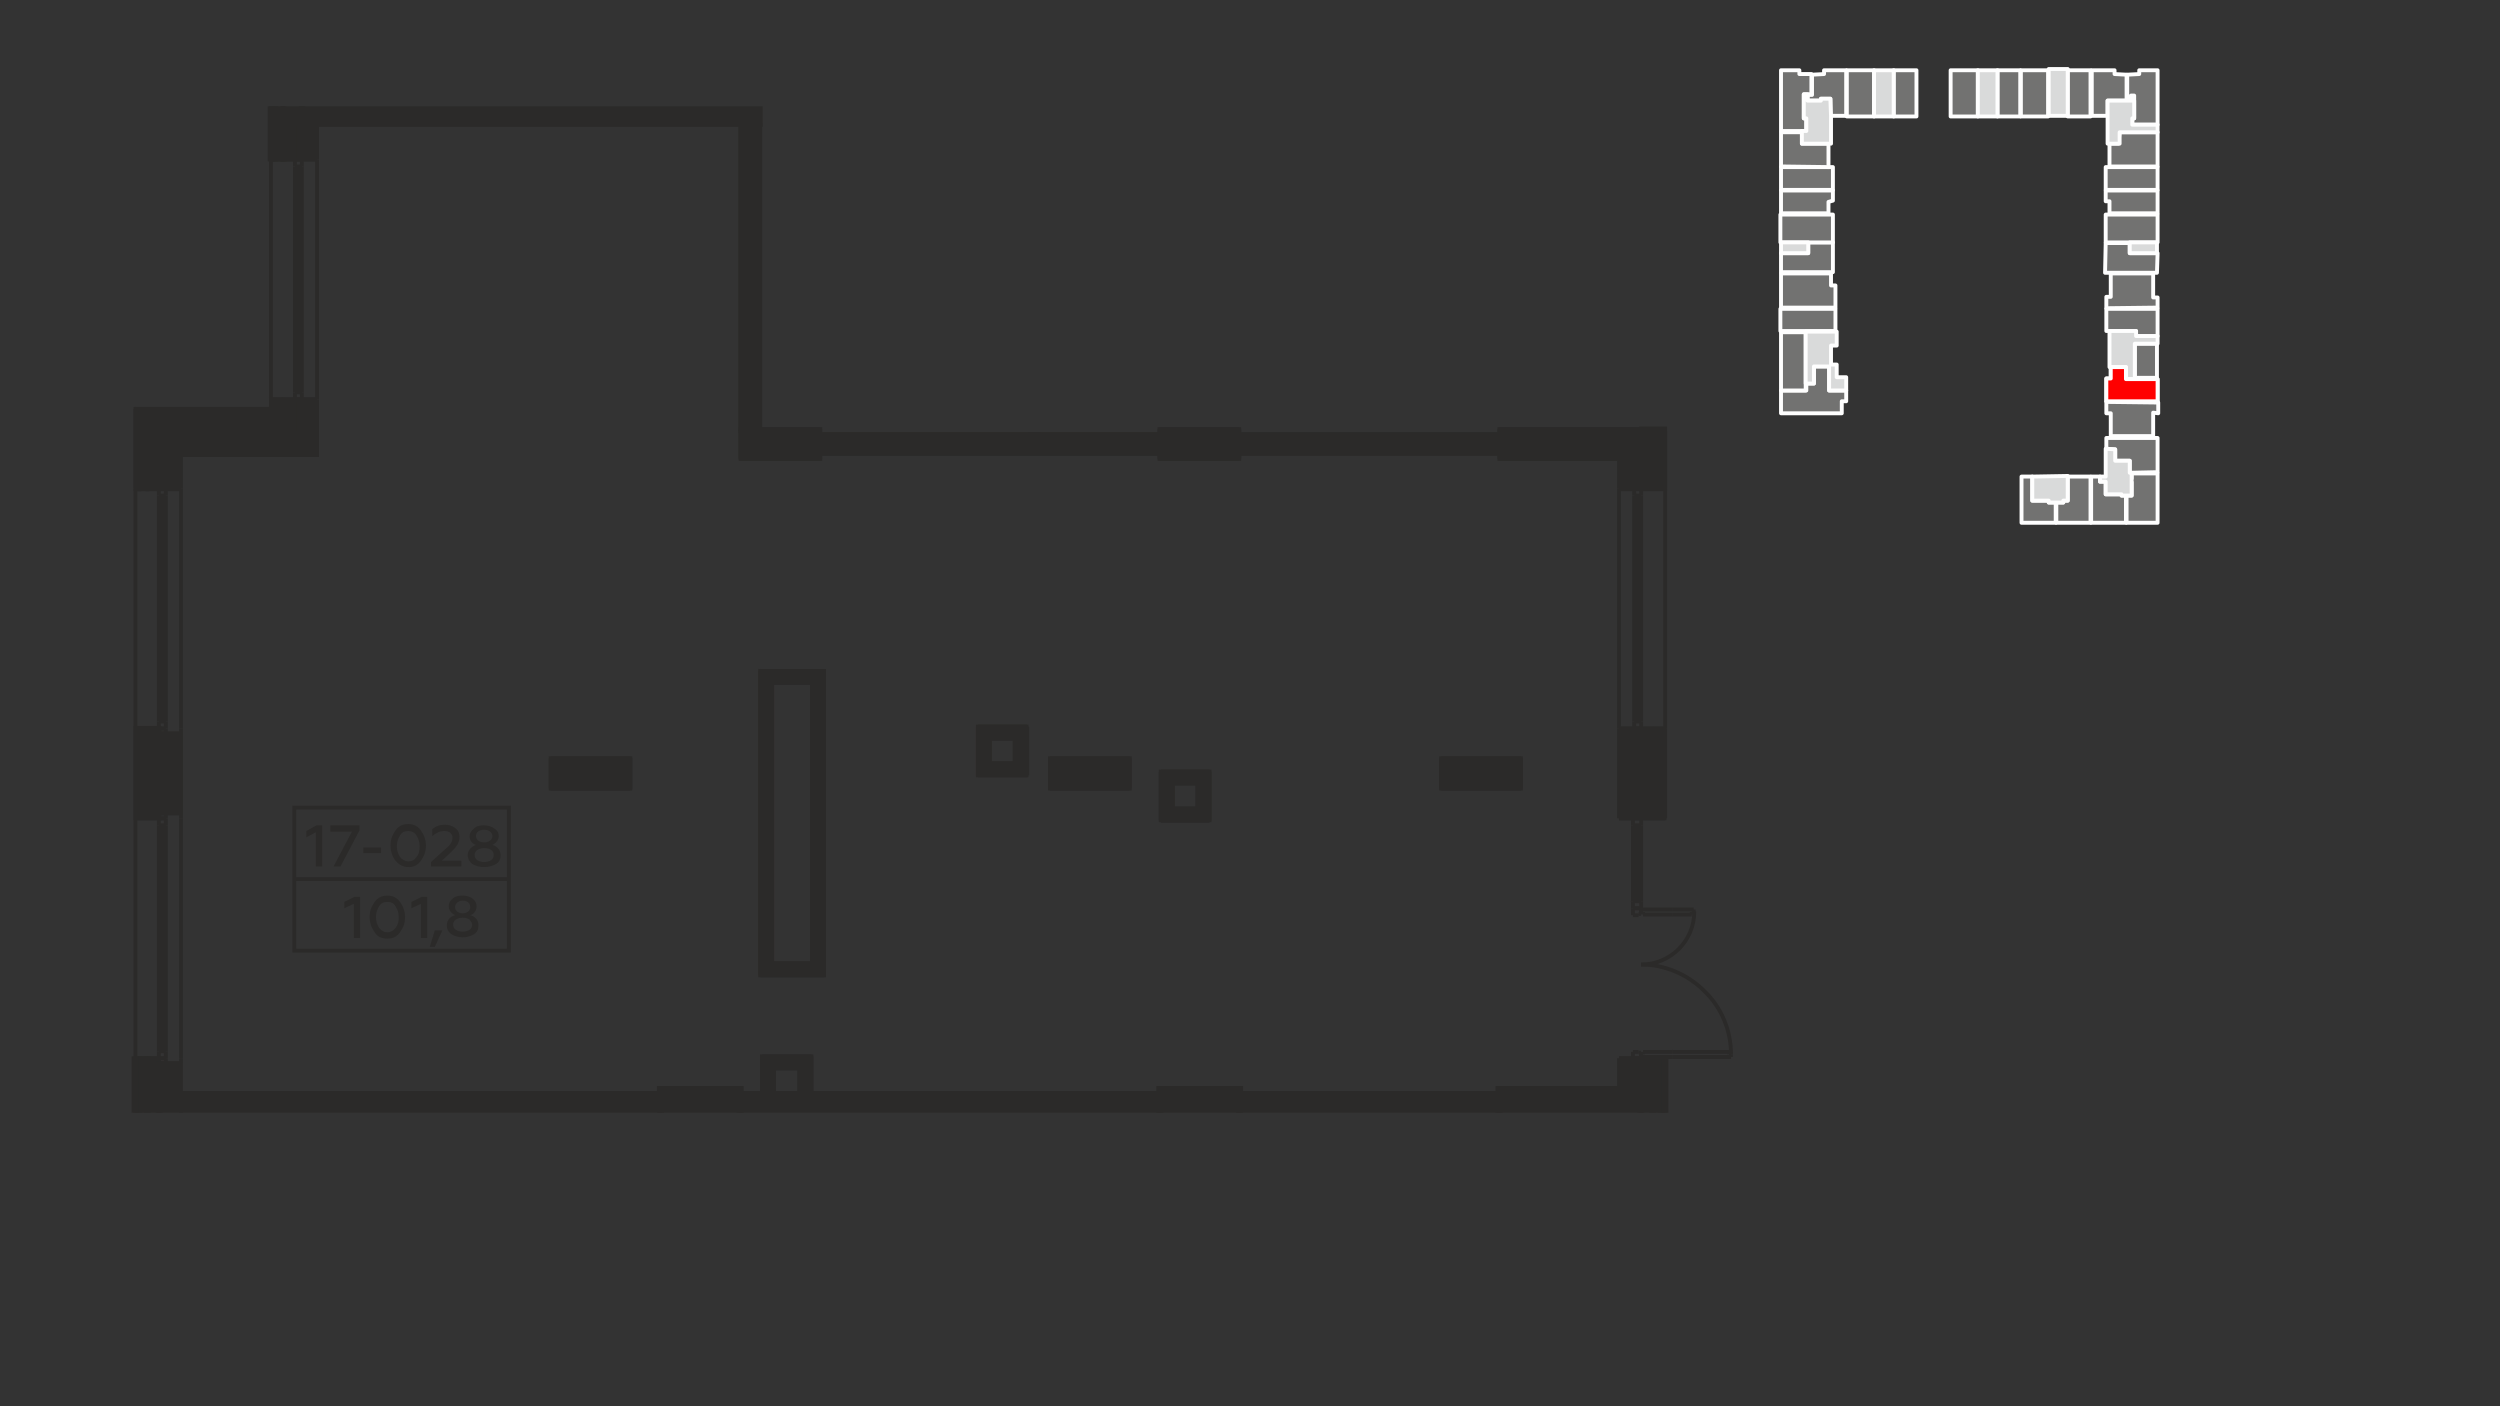 <?xml version="1.0" encoding="utf-8"?>
<!-- Generator: Adobe Illustrator 24.1.2, SVG Export Plug-In . SVG Version: 6.00 Build 0)  -->
<svg version="1.1"
	 id="Слой_1" text-rendering="geometricPrecision" image-rendering="optimizeQuality" shape-rendering="geometricPrecision"
	 xmlns="http://www.w3.org/2000/svg" xmlns:xlink="http://www.w3.org/1999/xlink" x="0px" y="0px" viewBox="0 0 395 222.2"
	 style="enable-background:new 0 0 395 222.2;" xml:space="preserve">
<rect x="0" y="0" width="395" height="222.2" fill="#333333" stroke="none"/>
<style type="text/css">
	
		.st0{fill-rule:evenodd;clip-rule:evenodd;fill:#727271;stroke:#FEFEFE;stroke-width:0.617;stroke-linejoin:round;stroke-miterlimit:10;}
	
		.st1{fill-rule:evenodd;clip-rule:evenodd;fill:#D9DADA;stroke:#FEFEFE;stroke-width:0.617;stroke-linejoin:round;stroke-miterlimit:10;}
	
		.st2{fill-rule:evenodd;clip-rule:evenodd;fill:#FF0000;stroke:#FEFEFE;stroke-width:0.617;stroke-linejoin:round;stroke-miterlimit:10;}
	.st3{fill-rule:evenodd;clip-rule:evenodd;fill:#2B2A29;stroke:#2B2A29;stroke-width:0.617;stroke-miterlimit:10;}
	.st4{fill:none;stroke:#2B2A29;stroke-width:0.617;stroke-linejoin:bevel;stroke-miterlimit:10;}
	.st5{fill:#2B2A29;stroke:#2B2A29;stroke-width:0.617;stroke-miterlimit:10;}
	.st6{fill:none;stroke:#2B2A29;stroke-width:0.617;stroke-miterlimit:10;}
	.st7{fill:#2B2A29;}
</style>
<g id="Layer_x0020_1">
	<polygon class="st0" points="291,65.3 281.4,65.3 281.4,61.7 285.4,61.7 285.4,60.6 286.6,60.6 286.6,57.9 289,57.9 289,61.7 
		291.7,61.7 291.7,63.4 291,63.4 	"/>
	<rect x="281.4" y="52.5" class="st0" width="3.9" height="9.2"/>
	<rect x="281.3" y="48.8" class="st0" width="8.7" height="3.5"/>
	<polygon class="st0" points="290,48.6 281.4,48.6 281.4,43.2 289.3,43.2 289.3,45.1 290,45.1 	"/>
	<polygon class="st0" points="289.6,43 281.4,43 281.4,40 285.7,40 285.7,38.3 289.6,38.3 	"/>
	<rect x="281.3" y="33.9" class="st0" width="8.3" height="4.4"/>
	<polygon class="st0" points="288.9,33.7 281.4,33.7 281.4,30.1 289.6,30.1 289.6,31.7 288.9,31.9 	"/>
	<rect x="281.4" y="26.4" class="st0" width="8.2" height="3.6"/>
	<polygon class="st0" points="288.9,26.4 281.4,26.3 281.4,20.9 284.7,20.9 284.7,22.7 288.9,22.7 	"/>
	<polygon class="st0" points="285.4,20.7 281.4,20.7 281.4,11.1 284.3,11.1 284.3,11.7 286.2,11.7 286.2,14.9 285,14.9 285,18.7 
		285.4,18.7 	"/>
	<polygon class="st0" points="287.7,15.9 285.6,15.9 285.6,15 286.3,15 286.3,11.8 288.2,11.7 288.2,11.1 291.7,11.1 291.7,18.3 
		289.2,18.3 289.2,15.6 287.7,15.6 	"/>
	<rect x="291.8" y="11.1" class="st0" width="4.3" height="7.3"/>
	<rect x="299.2" y="11.1" class="st0" width="3.6" height="7.3"/>
	<rect x="308.2" y="11.1" class="st0" width="4.3" height="7.3"/>
	<rect x="315.6" y="11.1" class="st0" width="3.6" height="7.3"/>
	<rect x="319.3" y="11.1" class="st0" width="4.3" height="7.3"/>
	<rect x="326.7" y="11.1" class="st0" width="3.6" height="7.3"/>
	<polygon class="st0" points="333,18.3 330.5,18.3 330.5,11.1 334.1,11.1 334.1,11.7 336,11.8 336,15.9 333,15.9 	"/>
	<polygon class="st0" points="336.7,15.9 336.1,15.9 336.1,11.8 338,11.7 338,11.1 340.9,11.1 340.9,19.7 336.9,19.7 336.9,18.7 
		337.2,18.7 337.2,15.1 336.7,15.1 	"/>
	<polygon class="st0" points="333.3,26.3 333.3,22.7 334.7,22.7 334.9,20.9 340.9,20.9 340.9,26.3 	"/>
	<rect x="332.7" y="26.4" class="st0" width="8.2" height="3.6"/>
	<polygon class="st0" points="333.3,31.8 332.7,31.8 332.7,30.1 340.9,30.1 340.9,33.7 333.3,33.7 	"/>
	<rect x="332.7" y="33.9" class="st0" width="8.2" height="4.4"/>
	<polygon class="st0" points="340.8,43.1 332.6,43.1 332.7,38.4 336.5,38.4 336.5,40 340.9,40 	"/>
	<polygon class="st0" points="332.8,48.7 340.9,48.6 340.9,47 340.2,47 340.2,43.2 333.5,43.2 333.5,46.9 332.8,46.9 	"/>
	<polygon class="st0" points="337.5,52.3 332.8,52.3 332.8,48.8 340.9,48.8 340.9,53.1 337.5,53.1 	"/>
	<rect x="337.3" y="54.3" class="st0" width="3.5" height="5.4"/>
	<polygon class="st0" points="340.9,63.4 332.8,63.4 332.8,59.8 333.5,59.8 333.5,58 335.9,58 335.9,59.9 340.9,59.9 	"/>
	<polygon class="st0" points="340.2,68.9 333.5,68.9 333.5,65.3 332.8,65.3 332.8,63.5 341,63.6 341,65.3 340.2,65.2 	"/>
	<polygon class="st0" points="336.5,72.8 334.2,72.8 334.2,71 332.8,70.9 332.8,69.2 340.9,69.2 340.9,74.6 336.5,74.7 	"/>
	<polygon class="st0" points="340.9,82.6 336,82.6 336,78.3 336.8,78.3 336.8,76.2 336.7,76.2 336.5,76 336.5,75.6 336.8,75.6 
		336.8,74.8 340.9,74.8 	"/>
	<polygon class="st0" points="335.9,82.6 330.4,82.6 330.4,75.3 331.8,75.3 331.8,76.1 332.7,76.1 332.7,78.1 335.2,78.1 
		335.2,78.3 335.9,78.3 	"/>
	<polygon class="st0" points="330.3,82.6 324.9,82.6 324.9,79.4 326,79.4 326,79.1 326.7,79.1 326.7,75.3 330.3,75.3 	"/>
	<polygon class="st0" points="324.8,82.6 319.4,82.6 319.4,75.3 321.1,75.3 321.1,79.1 323.7,79.1 323.7,79.4 324.8,79.4 	"/>
	<polygon class="st1" points="291.7,61.7 291.7,61.7 289,61.7 289,57.9 286.6,57.9 286.6,60.6 285.3,60.6 285.3,52.4 290.2,52.4 
		290.2,54.6 289.3,54.6 289.3,57.6 290.2,57.6 290.2,58.9 290.2,59.6 291.7,59.6 	"/>
	<rect x="281.4" y="38.3" class="st1" width="4.3" height="1.7"/>
	<rect x="296.1" y="11.1" class="st1" width="3.1" height="7.3"/>
	<rect x="312.5" y="11.1" class="st1" width="3.1" height="7.3"/>
	<rect x="323.7" y="10.9" class="st1" width="3" height="7.4"/>
	<rect x="336.5" y="38.3" class="st1" width="4.3" height="1.7"/>
	<polygon class="st1" points="289.2,15.6 289.3,18.3 289.3,22.7 284.7,22.7 284.7,20.7 285.4,20.7 285.4,18.7 285,18.7 285,14.9 
		285.6,14.9 285.6,15.9 287.7,15.9 287.7,15.6 	"/>
	<polygon class="st1" points="326.7,75.2 321.1,75.3 321.1,79.1 323.7,79.1 323.7,79.4 326,79.4 326,79.1 326.7,79.1 	"/>
	<polygon class="st1" points="331.8,76.1 331.8,75.3 332.7,75.3 332.7,70.9 334.2,71 334.2,72.8 336.5,72.8 336.5,74.7 336.8,74.7 
		336.8,78.3 335.2,78.3 335.2,78.1 332.7,78.1 332.7,76.1 	"/>
	<polygon class="st1" points="333.3,58 333.3,52.6 333.3,52.3 337.5,52.3 337.5,53.1 340.9,53.1 340.9,54.3 337.3,54.3 337.3,59.9 
		335.9,59.9 335.9,58 	"/>
	<polygon class="st1" points="333,22.7 333,18.6 333,15.9 337.2,15.9 337.2,18.7 336.9,18.7 336.9,19.7 340.9,19.7 340.9,20.9 
		334.9,20.9 334.9,22.7 	"/>
	<polygon class="st2" points="340.9,63.4 340.9,59.9 337.3,59.9 335.9,59.9 335.9,58 333.5,58 333.5,59.8 332.8,59.8 332.8,63.4 	
		"/>
	<g id="_2184718176672">
		<polygon class="st3" points="183.2,67.8 183.2,68.6 183.2,71.7 183.2,72.5 195.8,72.5 195.8,71.7 195.8,68.6 195.8,67.8 		"/>
		<polygon class="st3" points="195.8,68.6 195.8,71.7 236.9,71.7 236.9,68.6 		"/>
		<polygon class="st3" points="236.9,68.6 236.9,71.7 236.9,72.5 255.8,72.5 256.1,72.5 259.3,72.5 259.3,68.4 259.3,67.8 
			256.1,67.8 255.8,67.8 236.9,67.8 		"/>
		<polygon class="st3" points="256.1,72.5 256.1,77.3 258.2,77.3 259.3,77.3 259.3,72.5 		"/>
		<polygon class="st3" points="227.7,119.8 227.7,124.6 240.3,124.6 240.3,119.8 		"/>
		<path class="st3" d="M183.4,121.9v7.7h7.7v-7.7H183.4z M185.3,123.8h3.9v3.9h-3.9V123.8z"/>
		<polygon class="st3" points="165.9,119.8 165.9,124.6 178.5,124.6 178.5,119.8 		"/>
		<polygon class="st3" points="183.2,172.7 183.2,175.5 195.8,175.5 195.8,172.7 195.8,171.9 183.2,171.9 		"/>
		<polygon class="st3" points="183.2,172.7 128.2,172.7 126.3,172.7 122.3,172.7 120.4,172.7 117,172.7 117,175.5 183.2,175.5 		"/>
		<polygon class="st3" points="195.8,172.7 195.8,175.5 236.9,175.5 236.9,172.7 		"/>
		<polygon class="st3" points="236.9,172.7 236.9,175.5 259.3,175.5 259.3,172.6 259.3,171.9 256.1,171.9 255.8,171.9 236.9,171.9 
					"/>
		<polygon class="st3" points="256.1,167.2 256.1,171.9 259.3,171.9 259.3,167.2 258,167.2 		"/>
		<path class="st3" d="M120.1,106v48.1h10.1V106H120.1z M122,107.9h6.3v44.3H122V107.9z"/>
		<path class="st3" d="M154.5,114.8v7.7h7.7v-7.7H154.5z M156.4,116.7h3.9v3.9h-3.9V116.7z"/>
		<polygon class="st3" points="120.4,166.9 120.4,172.7 122.3,172.7 122.3,168.8 126.3,168.8 126.3,172.7 128.2,172.7 128.2,166.9 
					"/>
		<polygon class="st3" points="104.3,172.7 104.3,175.5 117,175.5 117,172.7 117,171.9 104.3,171.9 		"/>
		<polygon class="st3" points="104.3,172.7 28.6,172.7 28.6,175.5 104.3,175.5 		"/>
		<polygon class="st3" points="87,119.8 87,124.6 99.6,124.6 99.6,119.8 		"/>
		<polygon class="st3" points="117,68.4 117,72.5 129.6,72.5 129.6,71.7 129.6,68.6 129.6,67.8 120.1,67.8 117,67.8 		"/>
		<polygon class="st3" points="117,19.7 117,67.8 120.1,67.8 120.1,19.7 		"/>
		<rect x="259.3" y="67.7" class="st3" width="3.8" height="9.6"/>
		<rect x="256.1" y="115.1" class="st3" width="6.9" height="14.2"/>
		<polygon class="st3" points="259.3,167.2 263.1,167.2 263.1,175.5 259.3,175.5 		"/>
		<polygon class="st3" points="21.4,167.2 25.1,167.2 25.1,175.5 21.4,175.5 		"/>
		<polygon class="st3" points="25.1,168 28.6,168 28.6,175.5 25.1,175.5 		"/>
		<rect x="21.4" y="115" class="st3" width="3.8" height="14.3"/>
		<rect x="25.3" y="115.9" class="st3" width="3.3" height="12.6"/>
		<polygon class="st3" points="44.7,17.1 44.7,25.2 42.8,25.2 42.8,17.1 		"/>
		<polygon class="st3" points="44.7,17.1 44.7,25.2 46.6,25.2 46.6,19.7 47.7,19.7 47.7,17.1 		"/>
		<polygon class="st3" points="46.6,19.7 46.6,25.2 47.7,25.2 49.8,25.2 49.8,19.7 47.7,19.7 		"/>
		<polygon class="st3" points="25.1,68.4 25.1,71.9 28.3,71.9 28.6,71.9 50.1,71.9 50.1,68.4 49.8,68.4 46.6,68.4 		"/>
		<polygon class="st3" points="44.7,66.5 23.3,66.5 23.3,77.3 25.1,77.3 25.1,71.9 25.1,68.4 46.6,68.4 46.6,63.1 44.7,63.1 		"/>
		<polygon class="st3" points="43.4,65.3 22,65.3 22,77.3 23.3,77.3 23.3,66.5 44.7,66.5 44.7,63.1 43.4,63.1 		"/>
		<polygon class="st3" points="42.8,64.6 21.4,64.6 21.4,77.3 22,77.3 22,65.3 43.4,65.3 43.4,63.1 42.8,63.1 		"/>
		<polygon class="st3" points="46.6,63.1 46.6,68.4 49.8,68.4 49.8,63.1 47.7,63.1 		"/>
		<polygon class="st3" points="25.1,71.9 25.1,77.3 26.2,77.3 28.3,77.3 28.3,71.9 		"/>
		<polygon class="st3" points="47.7,17.1 47.7,19.7 49.7,19.7 50,19.7 116.3,19.7 119.5,19.7 120.2,19.7 120.2,17.8 120.2,17.1 		
			"/>
		<line class="st4" x1="47" y1="19.7" x2="120.2" y2="19.7"/>
		<polygon class="st5" points="47.5,19.7 47.5,17.1 47.9,17.1 47.9,19.7 		"/>
		<line class="st4" x1="25.1" y1="77.2" x2="25.1" y2="71.9"/>
		<line class="st4" x1="23.3" y1="77.2" x2="23.3" y2="66.5"/>
		<line class="st4" x1="22" y1="77.2" x2="22" y2="65.3"/>
		<line class="st4" x1="21.4" y1="77.2" x2="21.4" y2="64.6"/>
		<line class="st4" x1="28.3" y1="77.2" x2="28.3" y2="71.9"/>
		<line class="st4" x1="23.3" y1="77.2" x2="21.4" y2="77.2"/>
		<line class="st4" x1="25.1" y1="77.2" x2="23.3" y2="77.2"/>
		<line class="st4" x1="28.3" y1="77.2" x2="25.1" y2="77.2"/>
		<line class="st4" x1="28.6" y1="77.2" x2="28.3" y2="77.2"/>
		<line class="st4" x1="28.6" y1="77.2" x2="28.6" y2="71.9"/>
		<line class="st4" x1="23.3" y1="115.1" x2="21.4" y2="115.1"/>
		<line class="st4" x1="25.1" y1="115.1" x2="23.3" y2="115.1"/>
		<line class="st4" x1="23.3" y1="129.3" x2="23.3" y2="115.1"/>
		<line class="st4" x1="22" y1="129.3" x2="22" y2="115.1"/>
		<line class="st4" x1="21.4" y1="129.3" x2="21.4" y2="115.1"/>
		<line class="st4" x1="23.3" y1="129.3" x2="21.4" y2="129.3"/>
		<line class="st4" x1="25.1" y1="129.3" x2="23.3" y2="129.3"/>
		<line class="st4" x1="23.3" y1="167.2" x2="21.4" y2="167.2"/>
		<line class="st4" x1="25.1" y1="167.2" x2="23.3" y2="167.2"/>
		<polygon class="st5" points="23,175.5 23,167.2 23.5,167.2 23.5,175.5 		"/>
		<polygon class="st5" points="21.7,175.5 21.7,167.2 22.2,167.2 22.2,175.5 		"/>
		<polygon class="st5" points="21.1,175.5 21.1,167.2 21.6,167.2 21.6,175.5 		"/>
		<line class="st4" x1="46.6" y1="25.2" x2="46.6" y2="19.7"/>
		<polygon class="st5" points="44.5,25.2 44.5,17.1 44.9,17.1 45,25.2 		"/>
		<polygon class="st5" points="43.2,25.2 43.2,17.1 43.7,17.1 43.7,25.2 		"/>
		<polygon class="st5" points="42.6,25.2 42.6,17.1 43.1,17.1 43.1,25.2 		"/>
		<line class="st4" x1="49.8" y1="25.2" x2="49.8" y2="19.7"/>
		<line class="st4" x1="44.7" y1="25.2" x2="42.8" y2="25.2"/>
		<line class="st4" x1="46.6" y1="25.2" x2="44.7" y2="25.2"/>
		<line class="st4" x1="49.8" y1="25.2" x2="46.6" y2="25.2"/>
		<line class="st4" x1="50.1" y1="25.2" x2="49.8" y2="25.2"/>
		<line class="st4" x1="50.1" y1="25.2" x2="50.1" y2="19.7"/>
		<line class="st4" x1="46.6" y1="68.4" x2="46.6" y2="63.1"/>
		<line class="st4" x1="49.8" y1="68.4" x2="49.8" y2="63.1"/>
		<line class="st4" x1="44.7" y1="63.1" x2="42.8" y2="63.1"/>
		<line class="st4" x1="46.6" y1="63.1" x2="44.7" y2="63.1"/>
		<line class="st4" x1="49.8" y1="63.1" x2="46.6" y2="63.1"/>
		<line class="st4" x1="50.1" y1="63.1" x2="49.8" y2="63.1"/>
		<line class="st4" x1="50.1" y1="68.4" x2="50.1" y2="63.1"/>
		<line class="st4" x1="261.2" y1="68.1" x2="261.2" y2="77.2"/>
		<line class="st4" x1="262.4" y1="68.1" x2="262.4" y2="77.2"/>
		<line class="st4" x1="263.1" y1="68.1" x2="263.1" y2="77.2"/>
		<line class="st4" x1="259.3" y1="71.9" x2="259.3" y2="77.2"/>
		<line class="st4" x1="259.3" y1="115.1" x2="259.3" y2="129.3"/>
		<line class="st4" x1="261.2" y1="115.1" x2="261.2" y2="129.3"/>
		<line class="st4" x1="262.4" y1="115.1" x2="262.4" y2="129.3"/>
		<line class="st4" x1="263.1" y1="115.1" x2="263.1" y2="129.3"/>
		<line class="st4" x1="256.1" y1="72.5" x2="256.1" y2="77.2"/>
		<line class="st4" x1="256.1" y1="115.1" x2="256.1" y2="129.3"/>
		<line class="st4" x1="255.8" y1="72.5" x2="255.8" y2="77.2"/>
		<line class="st4" x1="255.8" y1="115.1" x2="255.8" y2="129.3"/>
		<line class="st4" x1="261.2" y1="115.1" x2="263.1" y2="115.1"/>
		<line class="st4" x1="259.3" y1="115.1" x2="261.2" y2="115.1"/>
		<line class="st4" x1="256.1" y1="115.1" x2="259.3" y2="115.1"/>
		<line class="st4" x1="255.8" y1="115.1" x2="256.1" y2="115.1"/>
		<line class="st4" x1="261.2" y1="77.2" x2="263.1" y2="77.2"/>
		<line class="st4" x1="259.3" y1="77.2" x2="261.2" y2="77.2"/>
		<line class="st4" x1="256.1" y1="77.2" x2="259.3" y2="77.2"/>
		<line class="st4" x1="255.8" y1="77.2" x2="256.1" y2="77.2"/>
		<line class="st4" x1="261.2" y1="167.2" x2="263.1" y2="167.2"/>
		<line class="st4" x1="259.3" y1="167.2" x2="261.2" y2="167.2"/>
		<line class="st4" x1="256.1" y1="167.2" x2="259.3" y2="167.2"/>
		<line class="st4" x1="255.8" y1="167.2" x2="256.1" y2="167.2"/>
		<polygon class="st5" points="260.9,175.5 260.9,167.2 261.4,167.2 261.4,175.5 		"/>
		<polygon class="st5" points="262.2,175.5 262.2,167.2 262.7,167.2 262.7,175.5 		"/>
		<polygon class="st5" points="262.8,175.5 262.8,167.2 263.3,167.2 263.3,175.5 		"/>
		<line class="st4" x1="259.3" y1="167.2" x2="259.3" y2="172.6"/>
		<line class="st4" x1="256.1" y1="167.2" x2="256.1" y2="171.9"/>
		<line class="st4" x1="255.8" y1="167.2" x2="255.8" y2="171.9"/>
		<line class="st4" x1="261.2" y1="129.3" x2="263.1" y2="129.3"/>
		<line class="st4" x1="259.3" y1="129.3" x2="261.2" y2="129.3"/>
		<line class="st4" x1="256.1" y1="129.3" x2="259.3" y2="129.3"/>
		<line class="st4" x1="255.8" y1="129.3" x2="256.1" y2="129.3"/>
		<line class="st4" x1="47.7" y1="19.7" x2="46.6" y2="19.7"/>
		<line class="st4" x1="23.3" y1="66.5" x2="44.7" y2="66.5"/>
		<line class="st4" x1="22" y1="65.3" x2="43.4" y2="65.3"/>
		<line class="st4" x1="21.4" y1="64.6" x2="42.8" y2="64.6"/>
		<line class="st4" x1="44.7" y1="63.1" x2="44.7" y2="66.5"/>
		<line class="st4" x1="42.8" y1="63.1" x2="42.8" y2="64.6"/>
		<line class="st4" x1="43.4" y1="63.1" x2="43.4" y2="65.3"/>
		<line class="st4" x1="258" y1="142.4" x2="258" y2="130.4"/>
		<line class="st4" x1="258.4" y1="142.4" x2="258.4" y2="130.4"/>
		<line class="st4" x1="259.3" y1="142.4" x2="259.3" y2="130.4"/>
		<line class="st4" x1="258.9" y1="142.4" x2="258.9" y2="130.4"/>
		<line class="st4" x1="28.6" y1="115.1" x2="28.6" y2="115.9"/>
		<line class="st4" x1="28.6" y1="129.3" x2="28.6" y2="128.5"/>
		<line class="st4" x1="28.6" y1="167.2" x2="28.6" y2="168"/>
		<line class="st4" x1="189.2" y1="127.8" x2="189.2" y2="127.8"/>
		<line class="st4" x1="122" y1="107.9" x2="128.3" y2="107.9"/>
		<line class="st4" x1="128.3" y1="107.9" x2="128.3" y2="152.2"/>
		<line class="st4" x1="128.3" y1="152.2" x2="122" y2="152.2"/>
		<line class="st4" x1="122" y1="152.2" x2="122" y2="107.9"/>
		<line class="st4" x1="26.2" y1="167.2" x2="25.1" y2="167.2"/>
		<line class="st4" x1="25.1" y1="167.2" x2="25.1" y2="168"/>
		<line class="st4" x1="25.1" y1="168" x2="26.2" y2="168"/>
		<line class="st4" x1="26.2" y1="168" x2="26.2" y2="167.2"/>
		<line class="st4" x1="26.2" y1="129.3" x2="25.1" y2="129.3"/>
		<line class="st4" x1="25.1" y1="129.3" x2="25.1" y2="128.5"/>
		<line class="st4" x1="25.1" y1="128.5" x2="26.2" y2="128.5"/>
		<line class="st4" x1="26.2" y1="128.5" x2="26.2" y2="129.3"/>
		<line class="st4" x1="25.1" y1="130.4" x2="25.1" y2="166.1"/>
		<line class="st4" x1="25.9" y1="130.4" x2="25.9" y2="166.1"/>
		<line class="st4" x1="26.2" y1="130.4" x2="26.2" y2="166.1"/>
		<line class="st4" x1="25.5" y1="130.4" x2="25.5" y2="166.1"/>
		<line class="st4" x1="21.4" y1="129.3" x2="21.4" y2="167.2"/>
		<line class="st4" x1="28.6" y1="129.3" x2="28.6" y2="167.2"/>
		<line class="st4" x1="26.2" y1="115.1" x2="25.1" y2="115.1"/>
		<line class="st4" x1="25.1" y1="115.1" x2="25.1" y2="115.9"/>
		<line class="st4" x1="25.1" y1="115.9" x2="26.2" y2="115.9"/>
		<line class="st4" x1="26.2" y1="115.9" x2="26.2" y2="115.1"/>
		<line class="st4" x1="25.1" y1="114" x2="25.1" y2="78.3"/>
		<line class="st4" x1="25.9" y1="114" x2="25.9" y2="78.3"/>
		<line class="st4" x1="26.2" y1="114" x2="26.2" y2="78.3"/>
		<line class="st4" x1="25.5" y1="114" x2="25.5" y2="78.3"/>
		<line class="st4" x1="21.4" y1="115.1" x2="21.4" y2="77.2"/>
		<line class="st4" x1="28.6" y1="115.1" x2="28.6" y2="77.2"/>
		<path class="st4" d="M273.5,166.6c0-3.8-1.5-7.4-4.2-10c-2.7-2.7-6.3-4.2-10-4.2"/>
		<path class="st4" d="M259.3,152.4c4.6,0,8.4-3.7,8.4-8.4"/>
		<line class="st4" x1="259.3" y1="143.5" x2="259.3" y2="142.4"/>
		<line class="st4" x1="259.3" y1="142.4" x2="258" y2="142.4"/>
		<line class="st4" x1="258" y1="142.4" x2="258" y2="143.5"/>
		<line class="st4" x1="258" y1="143.5" x2="259.3" y2="143.5"/>
		<line class="st4" x1="259.3" y1="130.4" x2="259.3" y2="129.3"/>
		<line class="st4" x1="259.3" y1="129.3" x2="258" y2="129.3"/>
		<line class="st4" x1="258" y1="129.3" x2="258" y2="130.4"/>
		<line class="st4" x1="258" y1="130.4" x2="259.3" y2="130.4"/>
		<line class="st4" x1="259.3" y1="114" x2="259.3" y2="78.3"/>
		<line class="st4" x1="258.5" y1="114" x2="258.5" y2="78.3"/>
		<line class="st4" x1="258.2" y1="114" x2="258.2" y2="78.3"/>
		<line class="st4" x1="259" y1="114" x2="259" y2="78.3"/>
		<line class="st4" x1="263.1" y1="115.1" x2="263.1" y2="77.2"/>
		<line class="st4" x1="255.8" y1="115.1" x2="255.8" y2="77.2"/>
		<line class="st4" x1="46.6" y1="26.3" x2="46.6" y2="62"/>
		<line class="st4" x1="47.4" y1="26.3" x2="47.4" y2="62"/>
		<line class="st4" x1="47.7" y1="26.3" x2="47.7" y2="62"/>
		<line class="st4" x1="46.9" y1="26.3" x2="46.9" y2="62"/>
		<line class="st4" x1="42.8" y1="25.2" x2="42.8" y2="63.1"/>
		<line class="st4" x1="50.1" y1="25.2" x2="50.1" y2="63.1"/>
		<line class="st4" x1="183.4" y1="129.7" x2="183.4" y2="121.9"/>
		<line class="st4" x1="185.3" y1="123.8" x2="185.3" y2="127.8"/>
		<line class="st4" x1="191.1" y1="129.7" x2="191.1" y2="121.9"/>
		<line class="st4" x1="189.2" y1="123.8" x2="189.2" y2="127.8"/>
		<line class="st4" x1="189.2" y1="127.8" x2="185.3" y2="127.8"/>
		<line class="st4" x1="185.3" y1="123.8" x2="189.2" y2="123.8"/>
		<line class="st4" x1="191.1" y1="121.9" x2="183.4" y2="121.9"/>
		<line class="st4" x1="120.4" y1="166.9" x2="120.4" y2="172.7"/>
		<line class="st4" x1="122.3" y1="172.7" x2="122.3" y2="168.8"/>
		<line class="st4" x1="128.2" y1="166.9" x2="128.2" y2="172.7"/>
		<line class="st4" x1="126.3" y1="172.7" x2="126.3" y2="168.8"/>
		<line class="st4" x1="126.3" y1="168.8" x2="122.3" y2="168.8"/>
		<line class="st4" x1="120.4" y1="166.9" x2="128.2" y2="166.9"/>
		<line class="st4" x1="154.5" y1="122.5" x2="154.5" y2="114.8"/>
		<line class="st4" x1="156.4" y1="116.7" x2="156.4" y2="120.6"/>
		<line class="st4" x1="160.4" y1="116.7" x2="160.4" y2="120.6"/>
		<line class="st4" x1="160.4" y1="120.6" x2="156.4" y2="120.6"/>
		<line class="st4" x1="154.5" y1="122.5" x2="162.3" y2="122.5"/>
		<line class="st4" x1="156.4" y1="116.7" x2="160.4" y2="116.7"/>
		<line class="st4" x1="162.3" y1="114.8" x2="154.5" y2="114.8"/>
		<line class="st4" x1="117" y1="19.7" x2="117" y2="68.4"/>
		<line class="st4" x1="104.3" y1="172.7" x2="28.6" y2="172.7"/>
		<line class="st4" x1="183.2" y1="172.7" x2="117" y2="172.7"/>
		<line class="st4" x1="236.9" y1="172.7" x2="195.8" y2="172.7"/>
		<line class="st4" x1="164.4" y1="68.6" x2="129.6" y2="68.6"/>
		<line class="st4" x1="183.2" y1="68.6" x2="162.4" y2="68.6"/>
		<line class="st4" x1="236.9" y1="68.6" x2="195.8" y2="68.6"/>
		<line class="st4" x1="195.8" y1="71.7" x2="236.9" y2="71.7"/>
		<line class="st4" x1="129.6" y1="71.7" x2="183.2" y2="71.7"/>
		<line class="st4" x1="120.1" y1="67.8" x2="120.1" y2="19.7"/>
		<line class="st4" x1="162.3" y1="122.5" x2="162.3" y2="114.8"/>
		<line class="st4" x1="183.4" y1="129.7" x2="191.1" y2="129.7"/>
		<line class="st4" x1="120.1" y1="106" x2="130.2" y2="106"/>
		<line class="st4" x1="130.2" y1="106" x2="130.2" y2="154.1"/>
		<line class="st4" x1="130.2" y1="154.1" x2="120.1" y2="154.1"/>
		<line class="st4" x1="120.1" y1="154.1" x2="120.1" y2="106"/>
		<line class="st4" x1="25.1" y1="168" x2="28.6" y2="168"/>
		<polygon class="st5" points="24.9,175.5 24.9,168 25.4,168 25.4,175.5 		"/>
		<line class="st4" x1="25.1" y1="115.9" x2="28.6" y2="115.9"/>
		<line class="st4" x1="28.6" y1="115.9" x2="28.6" y2="128.5"/>
		<line class="st4" x1="28.6" y1="128.5" x2="25.1" y2="128.5"/>
		<line class="st4" x1="25.1" y1="128.5" x2="25.1" y2="115.9"/>
		<line class="st4" x1="25.1" y1="68.4" x2="50.1" y2="68.4"/>
		<line class="st4" x1="50.1" y1="68.4" x2="50.1" y2="71.9"/>
		<line class="st4" x1="50.1" y1="71.9" x2="25.1" y2="71.9"/>
		<line class="st4" x1="25.1" y1="71.9" x2="25.1" y2="68.4"/>
		<line class="st4" x1="236.9" y1="171.9" x2="259.3" y2="171.9"/>
		<polygon class="st5" points="259.5,171.9 259.5,175.5 259,175.5 259,171.9 		"/>
		<polygon class="st5" points="236.6,175.5 236.6,171.9 237.1,171.9 237.1,175.5 		"/>
		<line class="st4" x1="183.2" y1="171.9" x2="195.8" y2="171.9"/>
		<polygon class="st5" points="196.1,171.9 196.1,175.5 195.6,175.5 195.6,171.9 		"/>
		<polygon class="st5" points="183,175.5 183,171.9 183.5,171.9 183.5,175.5 		"/>
		<line class="st4" x1="104.3" y1="171.9" x2="117" y2="171.9"/>
		<polygon class="st5" points="117.2,171.9 117.2,175.5 116.7,175.5 116.7,171.9 		"/>
		<polygon class="st5" points="104.1,175.5 104.1,171.9 104.6,171.9 104.6,175.5 		"/>
		<line class="st4" x1="227.7" y1="119.8" x2="240.3" y2="119.8"/>
		<line class="st4" x1="240.3" y1="119.8" x2="240.3" y2="124.6"/>
		<line class="st4" x1="240.3" y1="124.6" x2="227.7" y2="124.6"/>
		<line class="st4" x1="227.7" y1="124.6" x2="227.7" y2="119.8"/>
		<line class="st4" x1="165.9" y1="119.8" x2="178.5" y2="119.8"/>
		<line class="st4" x1="178.5" y1="119.8" x2="178.5" y2="124.6"/>
		<line class="st4" x1="178.5" y1="124.6" x2="165.9" y2="124.6"/>
		<line class="st4" x1="165.9" y1="124.6" x2="165.9" y2="119.8"/>
		<line class="st4" x1="87" y1="119.8" x2="99.6" y2="119.8"/>
		<line class="st4" x1="99.6" y1="119.8" x2="99.6" y2="124.6"/>
		<line class="st4" x1="99.6" y1="124.6" x2="87" y2="124.6"/>
		<line class="st4" x1="87" y1="124.6" x2="87" y2="119.8"/>
		<line class="st4" x1="236.9" y1="67.8" x2="259.3" y2="67.8"/>
		<line class="st4" x1="259.3" y1="67.8" x2="259.3" y2="72.5"/>
		<line class="st4" x1="259.3" y1="72.5" x2="236.9" y2="72.5"/>
		<line class="st4" x1="236.9" y1="72.5" x2="236.9" y2="67.8"/>
		<line class="st4" x1="183.2" y1="67.8" x2="195.8" y2="67.8"/>
		<line class="st4" x1="195.8" y1="67.8" x2="195.8" y2="72.5"/>
		<line class="st4" x1="195.8" y1="72.5" x2="183.2" y2="72.5"/>
		<line class="st4" x1="183.2" y1="72.5" x2="183.2" y2="67.8"/>
		<line class="st4" x1="117" y1="67.8" x2="129.6" y2="67.8"/>
		<line class="st4" x1="129.6" y1="67.8" x2="129.6" y2="72.5"/>
		<line class="st4" x1="129.6" y1="72.5" x2="117" y2="72.5"/>
		<line class="st4" x1="117" y1="72.5" x2="117" y2="67.8"/>
		<line class="st4" x1="46.6" y1="62" x2="46.6" y2="63.1"/>
		<line class="st4" x1="46.6" y1="63.1" x2="47.7" y2="63.1"/>
		<line class="st4" x1="47.7" y1="63.1" x2="47.7" y2="62"/>
		<line class="st4" x1="47.7" y1="62" x2="46.6" y2="62"/>
		<line class="st4" x1="46.6" y1="25.2" x2="46.6" y2="26.3"/>
		<line class="st4" x1="46.6" y1="26.3" x2="47.7" y2="26.3"/>
		<line class="st4" x1="47.7" y1="26.3" x2="47.7" y2="25.2"/>
		<line class="st4" x1="47.7" y1="25.2" x2="46.6" y2="25.2"/>
		<line class="st4" x1="259.3" y1="78.3" x2="259.3" y2="77.2"/>
		<line class="st4" x1="259.3" y1="77.2" x2="258.2" y2="77.2"/>
		<line class="st4" x1="258.2" y1="77.2" x2="258.2" y2="78.3"/>
		<line class="st4" x1="258.2" y1="78.3" x2="259.3" y2="78.3"/>
		<line class="st4" x1="259.3" y1="115.1" x2="259.3" y2="114"/>
		<line class="st4" x1="259.3" y1="114" x2="258.2" y2="114"/>
		<line class="st4" x1="258.2" y1="114" x2="258.2" y2="115.1"/>
		<line class="st4" x1="258.2" y1="115.1" x2="259.3" y2="115.1"/>
		<line class="st4" x1="273.5" y1="167" x2="273.5" y2="166.6"/>
		<line class="st4" x1="273.5" y1="166.6" x2="273.2" y2="166.6"/>
		<line class="st4" x1="273.2" y1="166.6" x2="273.2" y2="166.2"/>
		<line class="st4" x1="273.2" y1="166.2" x2="264.2" y2="166.2"/>
		<line class="st4" x1="264.2" y1="166.2" x2="259.6" y2="166.2"/>
		<line class="st4" x1="259.6" y1="166.2" x2="259.6" y2="166.6"/>
		<line class="st4" x1="259.6" y1="166.6" x2="259.3" y2="166.6"/>
		<line class="st4" x1="259.3" y1="166.6" x2="259.3" y2="167"/>
		<line class="st4" x1="259.3" y1="167" x2="264.2" y2="167"/>
		<line class="st4" x1="264.2" y1="167" x2="273.5" y2="167"/>
		<line class="st4" x1="259.3" y1="167.2" x2="259.3" y2="166.3"/>
		<line class="st4" x1="259.3" y1="166.3" x2="258.9" y2="166.3"/>
		<line class="st4" x1="258.9" y1="166.3" x2="258.9" y2="166.2"/>
		<line class="st4" x1="258.9" y1="166.2" x2="258" y2="166.2"/>
		<line class="st4" x1="258" y1="166.2" x2="258" y2="167.2"/>
		<line class="st4" x1="258" y1="167.2" x2="259.3" y2="167.2"/>
		<line class="st4" x1="267.6" y1="143.7" x2="267.6" y2="144.1"/>
		<line class="st4" x1="267.6" y1="144.1" x2="267.3" y2="144.1"/>
		<line class="st4" x1="267.3" y1="144.1" x2="267.3" y2="144.5"/>
		<line class="st4" x1="267.3" y1="144.5" x2="264.2" y2="144.5"/>
		<line class="st4" x1="264.2" y1="144.5" x2="259.6" y2="144.5"/>
		<line class="st4" x1="259.6" y1="144.5" x2="259.6" y2="144.1"/>
		<line class="st4" x1="259.6" y1="144.1" x2="259.3" y2="144.1"/>
		<line class="st4" x1="259.3" y1="144.1" x2="259.3" y2="143.7"/>
		<line class="st4" x1="259.3" y1="143.7" x2="264.2" y2="143.7"/>
		<line class="st4" x1="264.2" y1="143.7" x2="267.6" y2="143.7"/>
		<line class="st4" x1="259.3" y1="143.5" x2="259.3" y2="144.4"/>
		<line class="st4" x1="259.3" y1="144.4" x2="258.9" y2="144.4"/>
		<line class="st4" x1="258.9" y1="144.4" x2="258.9" y2="144.6"/>
		<line class="st4" x1="258.9" y1="144.6" x2="258" y2="144.6"/>
		<line class="st4" x1="258" y1="144.6" x2="258" y2="143.5"/>
		<line class="st4" x1="258" y1="143.5" x2="259.3" y2="143.5"/>
		<line class="st4" x1="25.1" y1="78.3" x2="25.1" y2="77.2"/>
		<line class="st4" x1="25.1" y1="77.2" x2="26.2" y2="77.2"/>
		<line class="st4" x1="26.2" y1="77.2" x2="26.2" y2="78.3"/>
		<line class="st4" x1="26.2" y1="78.3" x2="25.1" y2="78.3"/>
		<line class="st4" x1="25.1" y1="115.1" x2="25.1" y2="114"/>
		<line class="st4" x1="25.1" y1="114" x2="26.2" y2="114"/>
		<line class="st4" x1="26.2" y1="114" x2="26.2" y2="115.1"/>
		<line class="st4" x1="26.2" y1="115.1" x2="25.1" y2="115.1"/>
		<line class="st4" x1="25.1" y1="166.1" x2="25.1" y2="167.2"/>
		<line class="st4" x1="25.1" y1="167.2" x2="26.2" y2="167.2"/>
		<line class="st4" x1="26.2" y1="167.2" x2="26.2" y2="166.1"/>
		<line class="st4" x1="26.2" y1="166.1" x2="25.1" y2="166.1"/>
		<line class="st4" x1="25.1" y1="129.3" x2="25.1" y2="130.4"/>
		<line class="st4" x1="25.1" y1="130.4" x2="26.2" y2="130.4"/>
		<line class="st4" x1="26.2" y1="130.4" x2="26.2" y2="129.3"/>
		<line class="st4" x1="26.2" y1="129.3" x2="25.1" y2="129.3"/>
		<polygon class="st6" points="46.5,127.6 80.4,127.6 80.4,150.2 46.5,150.2 		"/>
		<polygon class="st7" points="50.9,136.9 50.9,130.4 50,130.4 48.4,131.3 48.4,132.3 49.9,131.5 49.9,136.9 		"/>
		<polygon id="_x31_" class="st7" points="53.8,136.9 56.8,131.2 56.8,130.4 52.2,130.4 52.2,131.4 55.6,131.4 52.7,136.9 		"/>
		<polygon id="_x32_" class="st7" points="60.2,134.8 60.2,133.9 57.4,133.9 57.4,134.8 		"/>
		<path id="_x33_" class="st7" d="M64.5,137c0.9,0,1.5-0.3,2-1s0.8-1.5,0.8-2.4c0-0.9-0.3-1.7-0.8-2.4c-0.5-0.7-1.2-1-2-1
			c-0.9,0-1.5,0.3-2,1c-0.5,0.7-0.8,1.4-0.8,2.4c0,0.9,0.3,1.8,0.8,2.4S63.7,137,64.5,137z M64.5,136.1c-0.5,0-1-0.3-1.3-0.7
			c-0.3-0.5-0.5-1-0.5-1.7c0-0.7,0.2-1.2,0.5-1.7s0.7-0.7,1.3-0.7c0.5,0,1,0.2,1.3,0.7c0.3,0.5,0.5,1,0.5,1.7c0,0.7-0.1,1.3-0.5,1.7
			C65.5,135.9,65,136.1,64.5,136.1z"/>
		<path id="_x34_" class="st7" d="M72.9,136.9V136h-3.1l1.4-1.3c0.5-0.5,0.9-0.9,1.1-1.3s0.3-0.7,0.3-1.2c0-0.6-0.2-1-0.7-1.4
			c-0.4-0.3-1-0.5-1.6-0.5c-0.8,0-1.4,0.2-2,0.7v1.1c0.6-0.5,1.2-0.8,1.9-0.8c0.8,0,1.3,0.4,1.3,1.1c0,0.3-0.1,0.6-0.3,0.9
			c-0.2,0.3-0.5,0.6-1,1l-2.1,1.9v0.7H72.9z"/>
		<path id="_x35_" class="st7" d="M77.8,133.5c0.6-0.3,1-0.8,1-1.4c0-0.5-0.2-0.9-0.7-1.2c-0.4-0.3-1-0.5-1.6-0.5
			c-0.7,0-1.2,0.1-1.6,0.5c-0.4,0.3-0.7,0.7-0.7,1.2c0,0.7,0.4,1.2,1,1.4c-0.8,0.3-1.3,0.9-1.3,1.6c0,0.6,0.3,1.1,0.7,1.4
			c0.5,0.3,1.1,0.5,1.9,0.5c0.7,0,1.4-0.2,1.9-0.5c0.5-0.3,0.7-0.8,0.7-1.4C79.1,134.4,78.6,133.7,77.8,133.5z M76.5,133.1
			c-0.7,0-1.3-0.4-1.3-1c0-0.6,0.5-1,1.3-1c0.7,0,1.3,0.4,1.3,1C77.8,132.7,77.2,133.1,76.5,133.1z M78,135.1c0,0.3-0.1,0.6-0.4,0.8
			c-0.3,0.2-0.7,0.3-1.1,0.3c-0.4,0-0.8-0.1-1.1-0.3c-0.3-0.2-0.4-0.5-0.4-0.8c0-0.3,0.1-0.6,0.4-0.8c0.3-0.2,0.7-0.3,1.1-0.3
			c0.5,0,0.8,0.1,1.1,0.3C77.9,134.5,78,134.7,78,135.1z"/>
		<polygon class="st7" points="56.9,148.2 56.9,141.7 56,141.7 54.4,142.5 54.4,143.5 55.9,142.8 55.9,148.2 		"/>
		<path id="_x31__1_" class="st7" d="M61.2,148.3c0.9,0,1.5-0.3,2-1c0.5-0.7,0.8-1.4,0.8-2.4c0-0.9-0.3-1.7-0.8-2.4
			c-0.5-0.7-1.2-1-2-1s-1.5,0.3-2,1c-0.5,0.7-0.8,1.4-0.8,2.4c0,0.9,0.3,1.7,0.8,2.4C59.6,148,60.3,148.3,61.2,148.3z M61.2,147.3
			c-0.5,0-0.9-0.2-1.3-0.7c-0.3-0.5-0.5-1-0.5-1.7c0-0.7,0.2-1.2,0.5-1.7c0.3-0.5,0.7-0.7,1.3-0.7s1,0.2,1.3,0.7
			c0.3,0.5,0.5,1,0.5,1.7c0,0.7-0.1,1.2-0.5,1.7C62.1,147.1,61.7,147.3,61.2,147.3z"/>
		<polygon id="_x33__1_" class="st7" points="68.7,149.6 69.9,147 68.7,147 67.9,149.6 		"/>
		<line class="st6" x1="46.5" y1="138.9" x2="80.4" y2="138.9"/>
		<polygon class="st3" points="129.3,68.6 129.3,71.7 183.2,71.7 183.2,68.6 		"/>
	</g>
</g>
<polygon class="st7" points="67.5,148.2 67.5,141.7 66.6,141.7 65,142.5 65,143.5 66.5,142.8 66.5,148.2 "/>
<path id="_x35__1_" class="st7" d="M74.3,144.6c0.6-0.2,1-0.7,1-1.4c0-0.5-0.2-0.9-0.6-1.2c-0.4-0.3-0.9-0.5-1.6-0.5
	c-0.6,0-1.2,0.1-1.6,0.5c-0.4,0.3-0.6,0.7-0.6,1.2c0,0.6,0.4,1.1,1,1.4c-0.8,0.2-1.3,0.8-1.3,1.6c0,0.6,0.2,1,0.7,1.4
	c0.5,0.3,1.1,0.5,1.8,0.5s1.3-0.2,1.8-0.5c0.5-0.3,0.7-0.8,0.7-1.4C75.6,145.4,75.1,144.8,74.3,144.6z M73.1,144.3
	c-0.7,0-1.2-0.4-1.2-1c0-0.5,0.5-1,1.2-1s1.2,0.4,1.2,1C74.3,143.9,73.8,144.3,73.1,144.3z M74.6,146.1c0,0.3-0.1,0.6-0.4,0.8
	c-0.3,0.2-0.7,0.3-1.1,0.3s-0.8-0.1-1.1-0.3c-0.3-0.2-0.4-0.5-0.4-0.8c0-0.3,0.1-0.6,0.4-0.8c0.3-0.2,0.7-0.3,1.1-0.3
	c0.4,0,0.8,0.1,1.1,0.3C74.4,145.6,74.6,145.8,74.6,146.1z"/>
</svg>
